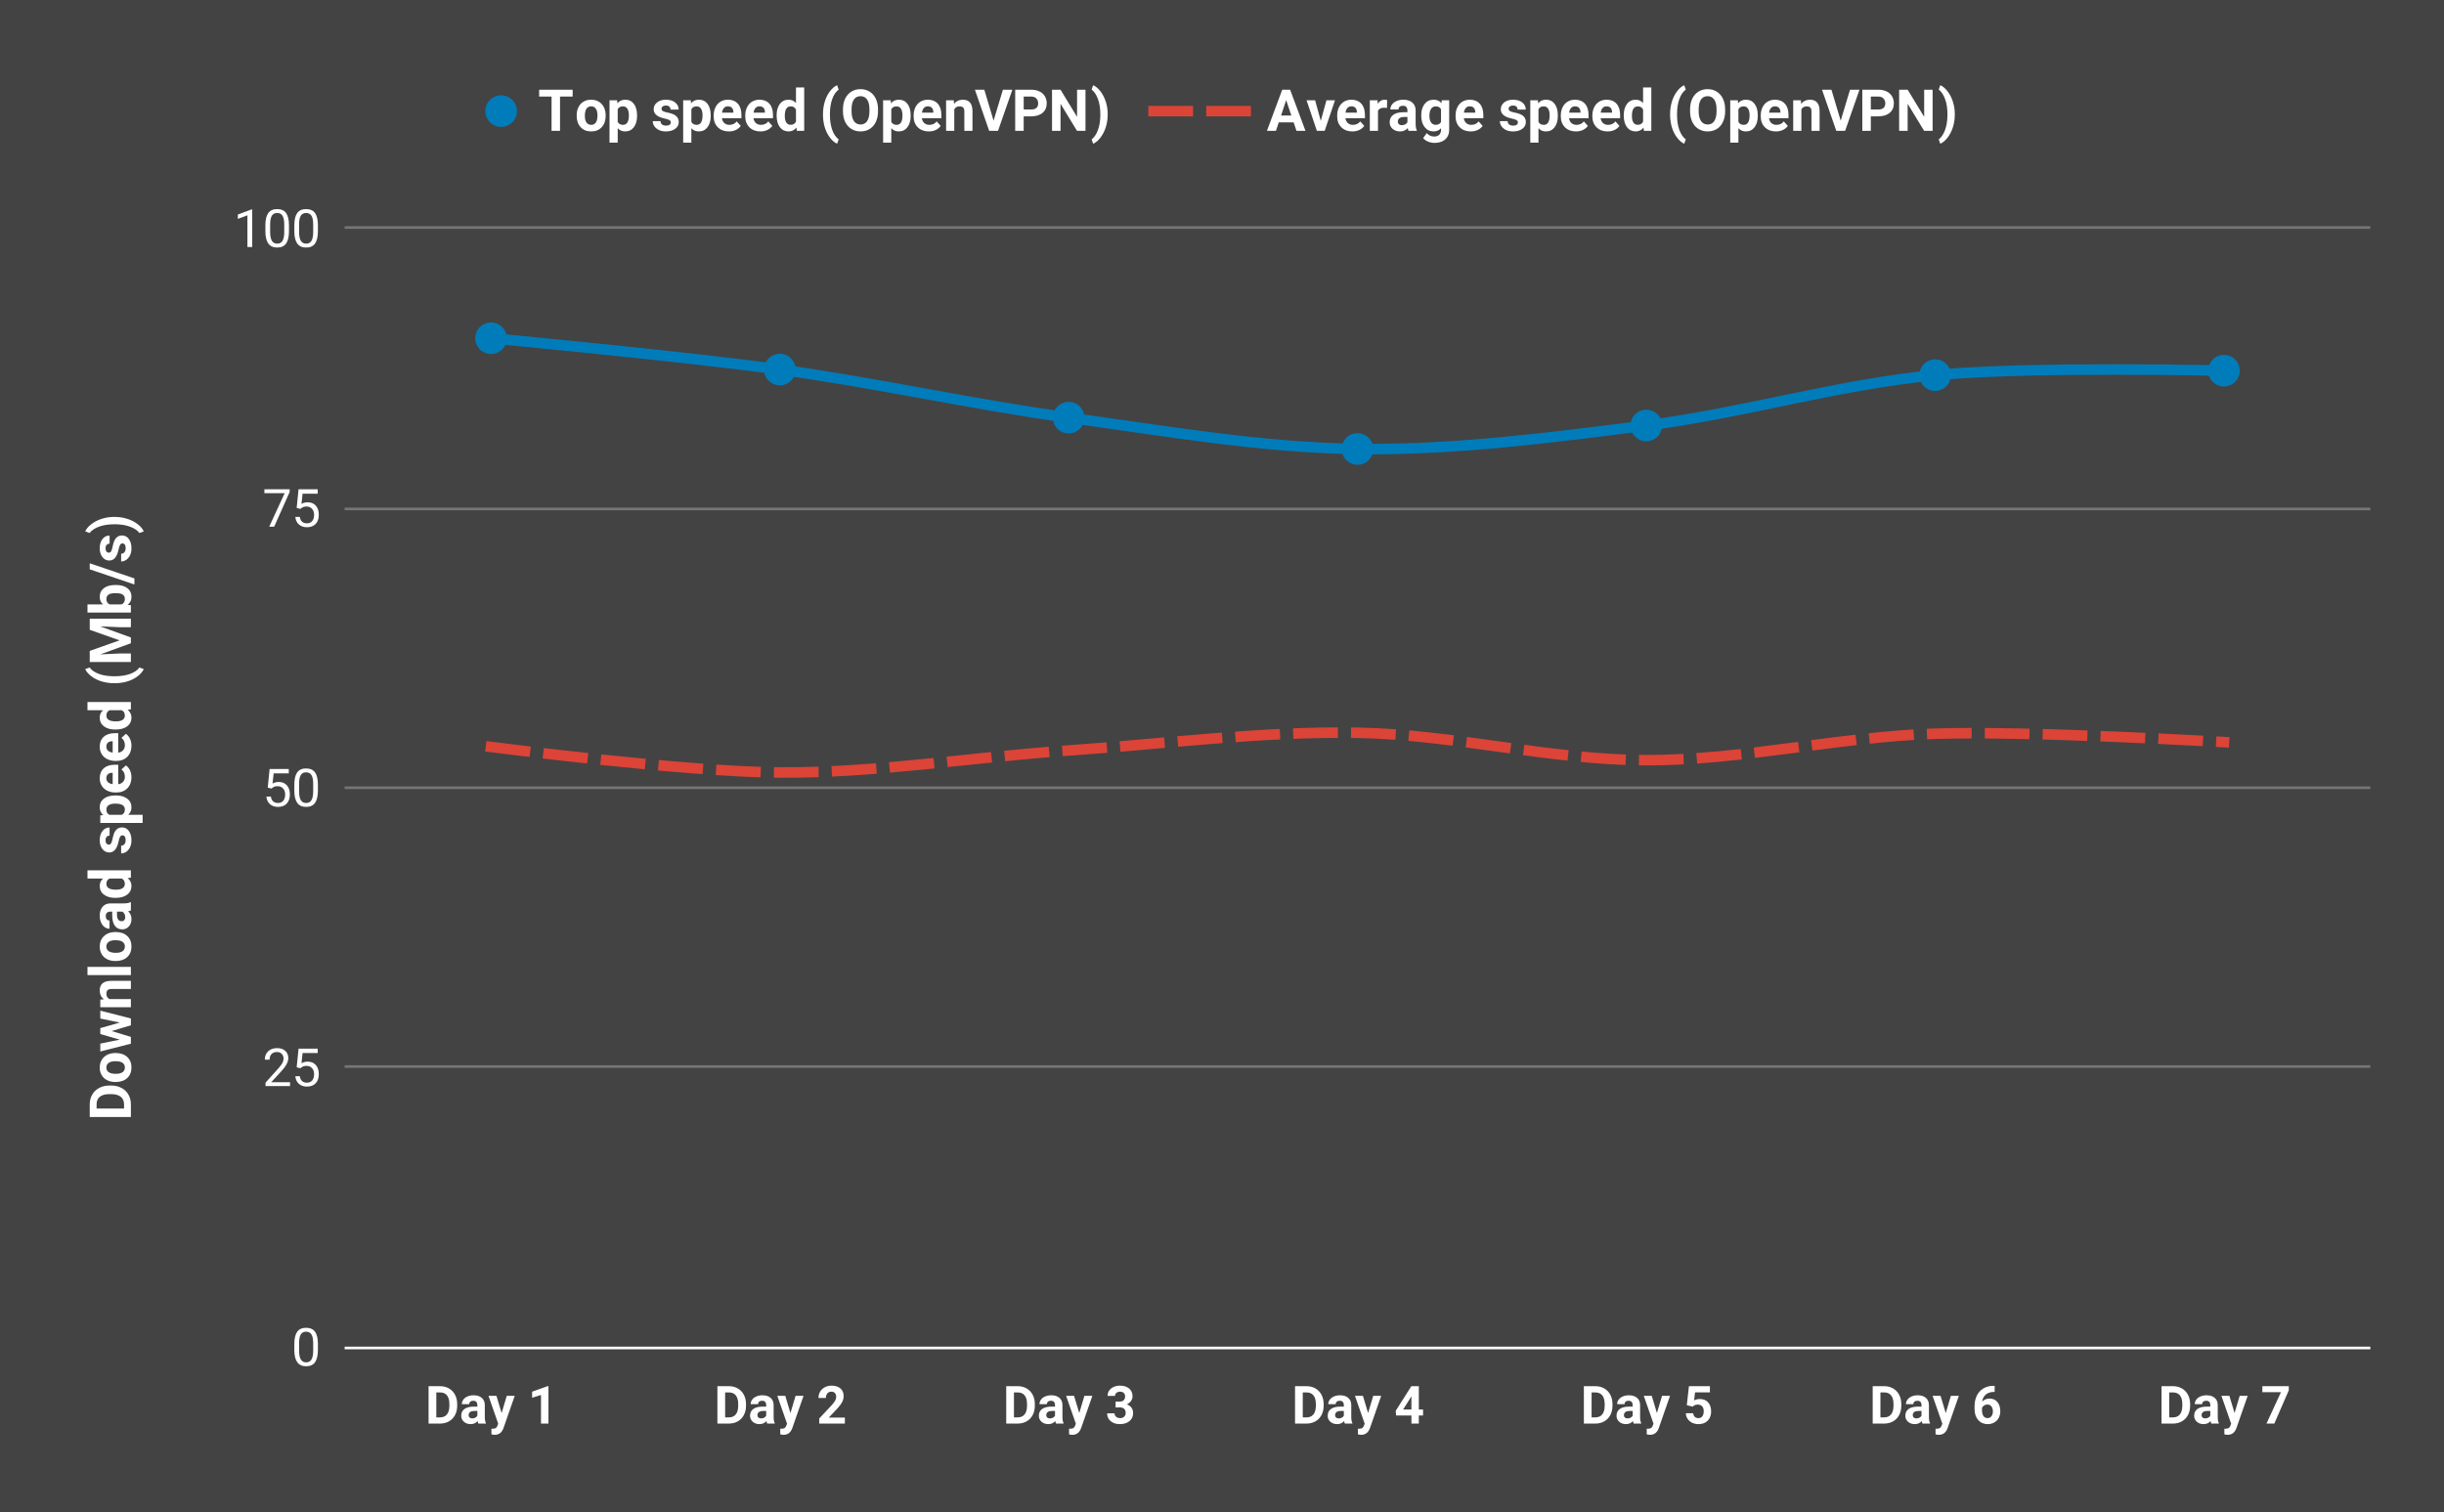 <?xml version="1.0" encoding="UTF-8"?> <svg xmlns="http://www.w3.org/2000/svg" fill="none" stroke-linecap="square" stroke-miterlimit="10" width="929" height="575"><path fill="#434343" d="M0 0h929v575H0V0z"></path><path stroke="#fff" stroke-linecap="butt" d="M131.5 512.5h769"></path><path stroke="#767676" stroke-linecap="butt" d="M131.5 405.5h769M131.5 299.5h769M131.5 193.5h769M131.5 86.5h769"></path><clipPath id="a"><path d="M131.75 86.917h768.5V512.25h-768.5V86.917z"></path></clipPath><path stroke="#007cba" stroke-width="4" stroke-linecap="butt" clip-path="url(#a)" d="M186.643 128.6s73.19 6.876 109.786 11.909c36.595 5.033 73.19 13.256 109.785 18.289 36.596 5.033 73.19 11.413 109.786 11.91 36.595.496 73.19-4.254 109.786-8.933 36.595-4.678 73.19-15.666 109.785-19.14 36.596-3.473 109.786-1.701 109.786-1.701"></path><path stroke="#db4437" stroke-width="4" stroke-linecap="butt" stroke-dasharray="13.0,9.0" clip-path="url(#a)" d="M186.643 283.988s73.19 9.487 109.786 9.712c36.595.224 73.19-5.849 109.785-8.365 36.596-2.517 73.19-7.35 109.786-6.735 36.595.615 73.19 10.362 109.786 10.42 36.595.06 73.19-8.92 109.785-10.065 36.596-1.146 109.786 3.19 109.786 3.19"></path><path fill="#007cba" clip-path="url(#a)" d="M192.643 128.6a6 6 0 11-12 0 6 6 0 0112 0zM302.429 140.509a6 6 0 11-12 0 6 6 0 0112 0zM412.214 158.798a6 6 0 11-12 0 6 6 0 0112 0zM522 170.707a6 6 0 11-12 0 6 6 0 0112 0zM631.786 161.775a6 6 0 11-12 0 6 6 0 0112 0zM741.571 142.635a6 6 0 11-12 0 6 6 0 0112 0zM851.357 140.934a6 6 0 11-12 0 6 6 0 0112 0z"></path><path fill="none" clip-path="url(#a)" d="M189.643 283.988a3 3 0 11-6 0 3 3 0 016 0zM299.429 293.7a3 3 0 11-6 0 3 3 0 016 0zM409.214 285.335a3 3 0 11-6 0 3 3 0 016 0zM519 278.6a3 3 0 11-6 0 3 3 0 016 0zM628.786 289.02a3 3 0 11-6 0 3 3 0 016 0zM738.571 278.955a3 3 0 11-6 0 3 3 0 016 0zM848.357 282.145a3 3 0 11-6 0 3 3 0 016 0z"></path><path fill="#fff" d="M49.75 424.693H34.11v-4.813q0-2.062.937-3.687.922-1.64 2.64-2.547 1.704-.922 3.891-.922h.719q2.172 0 3.875.906 1.703.89 2.64 2.531.922 1.625.938 3.688v4.844zm-13.031-3.235h10.437v-1.547q0-1.89-1.234-2.89-1.234-1-3.531-1.031h-.828q-2.391 0-3.61 1-1.234.984-1.234 2.89v1.578zm7.11-10.078q-1.735 0-3.079-.672-1.36-.672-2.094-1.922-.75-1.25-.75-2.906 0-2.344 1.453-3.828 1.438-1.5 3.907-1.672l.797-.015q2.671 0 4.296 1.5 1.61 1.484 1.61 4 0 2.515-1.61 4.015-1.625 1.5-4.39 1.5h-.14zm.233-3.11q1.641 0 2.532-.624.875-.625.875-1.781 0-1.125-.86-1.75-.875-.641-2.78-.641-1.626 0-2.517.64-.89.626-.89 1.766 0 1.14.89 1.766.891.625 2.75.625zm1.47-19.484l-7.407-1.53v-3l11.625 2.968v2.594l-7.313 2.203 7.313 2.203v2.594l-11.625 2.968v-3l7.39-1.515-7.39-2.125v-2.25l7.406-2.11zm-7.407-8.75l1.344-.093q-1.563-1.25-1.563-3.344 0-1.844 1.094-2.75 1.078-.906 3.234-.922h7.516v3.094h-7.438q-.984 0-1.421.437-.453.422-.453 1.422 0 1.313 1.109 1.969h8.203v3.11H38.125v-2.923zm11.625-12.421v3.109h-16.5v-3.11h16.5zm-5.922-2.235q-1.734 0-3.078-.672-1.36-.672-2.094-1.922-.75-1.25-.75-2.906 0-2.344 1.453-3.828 1.438-1.5 3.907-1.672l.797-.015q2.671 0 4.296 1.5 1.61 1.484 1.61 4 0 2.515-1.61 4.015-1.625 1.5-4.39 1.5h-.14zm.234-3.11q1.641 0 2.532-.624.875-.625.875-1.781 0-1.125-.86-1.75-.875-.641-2.78-.641-1.626 0-2.517.64-.89.626-.89 1.766 0 1.14.89 1.766.891.625 2.75.625zm5.688-16.109q-.422.204-1.047.313 1.266 1.125 1.266 2.922 0 1.719-.985 2.844-1 1.109-2.5 1.109-1.843 0-2.828-1.36-1-1.374-1-3.968v-1.422h-.672q-.812 0-1.297.422-.484.406-.484 1.297 0 .78.39 1.234.376.438 1.032.438v3.109q-1.016 0-1.875-.625-.86-.625-1.344-1.766-.5-1.14-.5-2.562 0-2.14 1.094-3.406 1.078-1.266 3.031-1.266h5.032q1.656 0 2.5-.453h.187v3.14zm-2.156 2.563q0-.688-.297-1.266-.313-.578-.828-.86h-2v1.157q0 2.328 1.61 2.485l.187.015q.578 0 .953-.406.375-.422.375-1.125zm-3.735-7.344q-2.718 0-4.328-1.219-1.625-1.218-1.625-3.343 0-1.703 1.266-2.797H33.25v-3.125h16.5v2.812l-1.234.14q1.453 1.173 1.453 2.985 0 2.063-1.61 3.313-1.625 1.234-4.5 1.234zm.22-3.11q1.624 0 2.5-.562.874-.578.874-1.656 0-1.453-1.219-2.031h-4.578q-1.218.578-1.218 2 0 2.25 3.64 2.25zM46.53 317.6q-.562 0-.89.562-.328.563-.578 1.813-.876 4.14-3.532 4.14-1.547 0-2.578-1.28-1.047-1.282-1.047-3.36 0-2.219 1.047-3.531 1.047-1.328 2.703-1.328v3.093q-.656 0-1.093.438-.438.422-.438 1.344 0 .78.36 1.218.343.422.89.422.516 0 .844-.484.312-.5.547-1.656.234-1.157.515-1.954.907-2.453 3.125-2.453 1.594 0 2.578 1.36.985 1.36.985 3.515 0 1.47-.516 2.61-.531 1.125-1.437 1.765-.907.64-1.97.64v-2.937q.829-.046 1.282-.609.438-.578.438-1.531 0-.89-.344-1.344-.344-.453-.89-.453zm-2.484-15.172q2.687 0 4.312 1.219 1.61 1.219 1.61 3.297 0 1.765-1.235 2.843h5.485v3.11H38.125v-2.89l1.14-.095q-1.359-1.14-1.359-2.953 0-2.14 1.594-3.328 1.594-1.203 4.39-1.203h.157zm-.234 3.11q-1.61 0-2.485.578-.89.562-.89 1.656 0 1.469 1.109 2.015h4.766q1.156-.562 1.156-2.03 0-2.22-3.657-2.22zm6.156-10q0 2.562-1.563 4.171-1.578 1.594-4.187 1.594h-.297q-1.75 0-3.125-.672-1.39-.672-2.14-1.906-.75-1.25-.75-2.844 0-2.375 1.515-3.75 1.5-1.375 4.266-1.375h1.265v7.406q1.14-.156 1.828-.906.688-.765.688-1.922 0-1.797-1.313-2.797l1.719-1.53q.984.702 1.547 1.89.547 1.187.547 2.64zm-9.547.359q0 .922.625 1.5t1.781.734v-4.312h-.25q-1.031.015-1.594.562-.562.531-.562 1.516zm9.547-12.36q0 2.563-1.563 4.172-1.578 1.594-4.187 1.594h-.297q-1.75 0-3.125-.672-1.39-.672-2.14-1.906-.75-1.25-.75-2.844 0-2.375 1.515-3.75 1.5-1.375 4.266-1.375h1.265v7.406q1.14-.156 1.828-.906.688-.765.688-1.922 0-1.797-1.313-2.797l1.719-1.53q.984.702 1.547 1.89.547 1.187.547 2.64zm-9.547.36q0 .922.625 1.5t1.781.734v-4.312h-.25q-1.031.015-1.594.562-.562.531-.562 1.516zm3.437-6.516q-2.718 0-4.328-1.219-1.625-1.218-1.625-3.343 0-1.703 1.266-2.797H33.25v-3.125h16.5v2.812l-1.234.14q1.453 1.173 1.453 2.985 0 2.063-1.61 3.313-1.625 1.234-4.5 1.234zm.22-3.11q1.624 0 2.5-.562.874-.578.874-1.656 0-1.453-1.219-2.031h-4.578q-1.218.578-1.218 2 0 2.25 3.64 2.25zm-.688-14.515q-2.453 0-4.672-.656-2.235-.656-3.938-1.938-1.718-1.28-2.39-2.765l1.672-.61q1.156 1.579 3.593 2.454 2.422.875 5.672.875h.328q3.25 0 5.703-.86 2.438-.875 3.641-2.469l1.64.61q-.656 1.453-2.328 2.719-1.656 1.265-3.812 1.937-2.172.656-4.547.703h-.562zm-9.282-12.281l11.344-4.016-11.344-4v-4.234H49.75v3.234h-4.281l-7.375-.312 11.656 4.219v2.203l-11.64 4.218 7.359-.328h4.281v3.235H34.11v-4.22zm9.938-25.063q2.797 0 4.36 1.204 1.562 1.187 1.562 3.328 0 1.89-1.453 3.015l1.234.14v2.798h-16.5v-3.11h5.922q-1.266-1.078-1.266-2.828 0-2.125 1.563-3.328 1.562-1.219 4.406-1.219h.172zm-.234 3.11q-1.75 0-2.563.562-.813.563-.813 1.657 0 1.484 1.22 2.046h4.577q1.235-.562 1.235-2.062 0-1.5-1.485-1.984-.718-.22-2.172-.22zm7.28-5.61v2.313l-16.984-5.766v-2.297l16.985 5.75zM46.532 206.6q-.562 0-.89.562-.328.563-.578 1.813-.876 4.14-3.532 4.14-1.547 0-2.578-1.28-1.047-1.282-1.047-3.36 0-2.219 1.047-3.531 1.047-1.328 2.703-1.328v3.093q-.656 0-1.093.438-.438.422-.438 1.344 0 .78.36 1.218.343.422.89.422.516 0 .844-.484.312-.5.547-1.656.234-1.157.515-1.954.907-2.453 3.125-2.453 1.594 0 2.578 1.36.985 1.36.985 3.515 0 1.47-.516 2.61-.531 1.125-1.437 1.765-.907.64-1.97.64v-2.937q.829-.046 1.282-.609.438-.578.438-1.531 0-.89-.344-1.344-.344-.453-.89-.453zm-2.89-10.063q2.422 0 4.672.704 2.25.703 3.968 2.015 1.719 1.297 2.36 2.797l-1.641.594q-1.156-1.516-3.547-2.39-2.406-.891-5.516-.923h-.562q-3.219 0-5.656.875-2.453.875-3.688 2.438l-1.64-.594q.64-1.469 2.312-2.75 1.656-1.297 3.875-2.016 2.203-.718 4.578-.75h.485zM120.844 513.188q0 3.171-1.078 4.718-1.079 1.547-3.391 1.547-2.281 0-3.375-1.515-1.094-1.516-1.125-4.516v-2.406q0-3.141 1.078-4.657 1.094-1.53 3.406-1.53 2.297 0 3.375 1.483 1.079 1.47 1.11 4.532v2.344zm-1.797-2.47q0-2.296-.656-3.343-.641-1.063-2.032-1.063-1.39 0-2.03 1.047-.626 1.047-.641 3.22v2.89q0 2.297.656 3.406.672 1.094 2.031 1.094 1.344 0 1.984-1.032.657-1.03.688-3.265v-2.953zM110.25 412.917h-9.313v-1.297l4.922-5.469q1.094-1.25 1.5-2.016.422-.78.422-1.609 0-1.11-.672-1.828-.671-.719-1.796-.719-1.36 0-2.11.781-.734.766-.734 2.125h-1.813q0-1.968 1.266-3.171 1.266-1.22 3.39-1.22 1.985 0 3.126 1.048 1.156 1.047 1.156 2.765 0 2.11-2.672 5l-3.813 4.14h7.141v1.47zm2.516-7.125l.718-7.094h7.282v1.672h-5.75l-.422 3.875q1.047-.61 2.375-.61 1.937 0 3.078 1.282 1.14 1.28 1.14 3.468 0 2.204-1.187 3.47-1.188 1.265-3.313 1.265-1.89 0-3.078-1.047-1.187-1.047-1.359-2.89h1.719q.156 1.218.86 1.843.702.61 1.859.61 1.265 0 1.984-.86.719-.86.719-2.375 0-1.422-.782-2.281-.78-.875-2.062-.875-1.188 0-1.86.515l-.484.391-1.437-.36zM101.766 299.458l.718-7.093h7.282v1.671h-5.75l-.422 3.875q1.047-.609 2.375-.609 1.937 0 3.078 1.281 1.14 1.282 1.14 3.47 0 2.202-1.187 3.468-1.188 1.265-3.313 1.265-1.89 0-3.078-1.046-1.187-1.047-1.359-2.891h1.719q.156 1.219.86 1.844.702.61 1.859.61 1.265 0 1.984-.86.719-.86.719-2.375 0-1.422-.782-2.282-.78-.875-2.062-.875-1.188 0-1.86.516l-.484.39-1.437-.359zm19.078 1.063q0 3.172-1.078 4.719-1.079 1.546-3.391 1.546-2.281 0-3.375-1.515-1.094-1.516-1.125-4.516v-2.406q0-3.14 1.078-4.656 1.094-1.532 3.406-1.532 2.297 0 3.375 1.485 1.079 1.469 1.11 4.531v2.344zm-1.797-2.469q0-2.297-.656-3.344-.641-1.062-2.032-1.062-1.39 0-2.03 1.047-.626 1.047-.641 3.218v2.891q0 2.297.656 3.406.672 1.094 2.031 1.094 1.344 0 1.984-1.031.657-1.031.688-3.266v-2.953zM110.11 187.047l-5.891 13.203h-1.89l5.874-12.734H100.5v-1.485h9.61v1.016zm2.656 6.078l.718-7.094h7.282v1.672h-5.75l-.422 3.875q1.047-.61 2.375-.61 1.937 0 3.078 1.282 1.14 1.281 1.14 3.469 0 2.203-1.187 3.469-1.188 1.265-3.313 1.265-1.89 0-3.078-1.047-1.187-1.047-1.359-2.89h1.719q.156 1.218.86 1.843.702.61 1.859.61 1.265 0 1.984-.86.719-.859.719-2.375 0-1.422-.782-2.28-.78-.876-2.062-.876-1.188 0-1.86.516l-.484.39-1.437-.359zM95.875 93.917h-1.828V81.87l-3.64 1.344v-1.641l5.187-1.938h.281v14.282zm13.969-6.063q0 3.172-1.078 4.719-1.079 1.547-3.391 1.547-2.281 0-3.375-1.516-1.094-1.515-1.125-4.515v-2.407q0-3.14 1.078-4.656 1.094-1.531 3.406-1.531 2.297 0 3.375 1.484 1.079 1.469 1.11 4.531v2.344zm-1.797-2.469q0-2.296-.656-3.343-.641-1.063-2.032-1.063-1.39 0-2.03 1.047-.626 1.047-.641 3.219v2.89q0 2.297.656 3.407.672 1.093 2.031 1.093 1.344 0 1.984-1.03.657-1.032.688-3.266v-2.954zm12.797 2.47q0 3.171-1.078 4.718-1.079 1.547-3.391 1.547-2.281 0-3.375-1.516-1.094-1.515-1.125-4.515v-2.407q0-3.14 1.078-4.656 1.094-1.531 3.406-1.531 2.297 0 3.375 1.484 1.079 1.469 1.11 4.531v2.344zm-1.797-2.47q0-2.296-.656-3.343-.641-1.063-2.032-1.063-1.39 0-2.03 1.047-.626 1.047-.641 3.219v2.89q0 2.297.656 3.407.672 1.093 2.031 1.093 1.344 0 1.984-1.03.657-1.032.688-3.266v-2.954zM162.908 541.25v-14.219h4.375q1.875 0 3.36.844 1.484.844 2.312 2.406.828 1.547.828 3.532v.656q0 1.984-.812 3.531-.813 1.547-2.297 2.39-1.484.844-3.36.86h-4.406zm2.938-11.844v9.485h1.406q1.719 0 2.625-1.11.922-1.125.938-3.218v-.75q0-2.172-.907-3.282-.89-1.125-2.625-1.125h-1.437zm16 11.844q-.188-.375-.281-.953-1.016 1.156-2.657 1.156-1.562 0-2.578-.906-1.015-.906-1.015-2.266 0-1.687 1.234-2.578 1.25-.906 3.61-.906h1.296v-.61q0-.734-.375-1.171-.375-.438-1.187-.438-.719 0-1.125.344t-.406.937h-2.813q0-.922.563-1.703.562-.781 1.593-1.218 1.047-.454 2.328-.454 1.954 0 3.094.985 1.156.984 1.156 2.765v4.578q.016 1.5.422 2.266v.172h-2.859zm-2.328-1.969q.625 0 1.14-.265.532-.282.797-.75v-1.828h-1.062q-2.11 0-2.25 1.468l-.016.172q0 .531.375.875.375.328 1.016.328zm11.156-2.031l1.953-6.563h3.031l-4.25 12.204-.234.562q-.953 2.063-3.125 2.063-.625 0-1.25-.188v-2.14l.422.015q.812 0 1.203-.25.39-.234.625-.797l.328-.875-3.703-10.593h3.031l1.97 6.562zm17.797 4h-2.828v-10.875l-3.375 1.047v-2.297l5.89-2.11h.313v14.235zM272.694 541.25v-14.219h4.375q1.875 0 3.36.844 1.484.844 2.312 2.406.828 1.547.828 3.532v.656q0 1.984-.812 3.531-.813 1.547-2.297 2.39-1.485.844-3.36.86h-4.406zm2.938-11.844v9.485h1.406q1.719 0 2.625-1.11.922-1.125.937-3.218v-.75q0-2.172-.906-3.282-.89-1.125-2.625-1.125h-1.437zm16 11.844q-.188-.375-.282-.953-1.015 1.156-2.656 1.156-1.562 0-2.578-.906-1.016-.906-1.016-2.266 0-1.687 1.235-2.578 1.25-.906 3.61-.906h1.296v-.61q0-.734-.375-1.171-.375-.438-1.187-.438-.72 0-1.125.344-.407.344-.407.937h-2.812q0-.922.562-1.703.563-.781 1.594-1.218 1.047-.454 2.328-.454 1.953 0 3.094.985 1.156.984 1.156 2.765v4.578q.016 1.5.422 2.266v.172h-2.86zm-2.328-1.969q.625 0 1.14-.265.531-.282.797-.75v-1.828h-1.062q-2.11 0-2.25 1.468l-.016.172q0 .531.375.875.375.328 1.016.328zm11.156-2.031l1.953-6.563h3.031l-4.25 12.204-.234.562q-.953 2.063-3.125 2.063-.625 0-1.25-.188v-2.14l.422.015q.812 0 1.203-.25.39-.234.625-.797l.328-.875-3.703-10.593h3.031l1.969 6.562zm20.687 4h-9.75v-1.938l4.594-4.906q.953-1.031 1.406-1.797.453-.78.453-1.468 0-.953-.484-1.485-.469-.547-1.36-.547-.952 0-1.515.657-.547.656-.547 1.734h-2.828q0-1.297.61-2.36.624-1.077 1.75-1.687 1.14-.625 2.578-.625 2.203 0 3.406 1.063 1.219 1.047 1.219 2.984 0 1.047-.547 2.14-.547 1.094-1.875 2.548l-3.235 3.406h6.125v2.281zM382.48 541.25v-14.219h4.375q1.875 0 3.36.844 1.484.844 2.312 2.406.828 1.547.828 3.532v.656q0 1.984-.813 3.531-.812 1.547-2.296 2.39-1.485.844-3.36.86h-4.406zm2.937-11.844v9.485h1.407q1.718 0 2.625-1.11.922-1.125.937-3.218v-.75q0-2.172-.906-3.282-.89-1.125-2.625-1.125h-1.438zm16 11.844q-.187-.375-.28-.953-1.016 1.156-2.657 1.156-1.563 0-2.578-.906-1.016-.906-1.016-2.266 0-1.687 1.235-2.578 1.25-.906 3.609-.906h1.297v-.61q0-.734-.375-1.171-.375-.438-1.188-.438-.718 0-1.125.344-.406.344-.406.937h-2.812q0-.922.562-1.703.563-.781 1.594-1.218 1.047-.454 2.328-.454 1.953 0 3.094.985 1.156.984 1.156 2.765v4.578q.016 1.5.422 2.266v.172h-2.86zm-2.328-1.969q.625 0 1.14-.265.532-.282.798-.75v-1.828h-1.063q-2.11 0-2.25 1.468l-.015.172q0 .531.375.875.375.328 1.015.328zm11.157-2.031l1.953-6.563h3.03l-4.25 12.204-.233.562q-.954 2.063-3.125 2.063-.625 0-1.25-.188v-2.14l.421.015q.813 0 1.204-.25.39-.234.625-.797l.328-.875-3.703-10.593h3.03l1.97 6.562zm13.812-4.36h1.5q1.078 0 1.594-.53.515-.548.515-1.438 0-.86-.515-1.328-.516-.485-1.406-.485-.813 0-1.36.453-.547.438-.547 1.157h-2.828q0-1.125.594-2 .61-.89 1.687-1.39 1.079-.5 2.375-.5 2.266 0 3.547 1.093 1.282 1.078 1.282 2.969 0 .968-.61 1.797-.594.812-1.562 1.25 1.203.437 1.797 1.296.593.86.593 2.032 0 1.89-1.39 3.047-1.375 1.14-3.657 1.14-2.125 0-3.484-1.125-1.344-1.125-1.344-2.969h2.828q0 .797.594 1.313.61.5 1.485.5 1 0 1.562-.531.578-.532.578-1.422 0-2.125-2.344-2.125h-1.484v-2.203zM492.266 541.25v-14.219h4.375q1.875 0 3.359.844t2.313 2.406q.828 1.547.828 3.532v.656q0 1.984-.813 3.531-.812 1.547-2.297 2.39-1.484.844-3.36.86h-4.405zm2.937-11.844v9.485h1.406q1.72 0 2.625-1.11.922-1.125.938-3.218v-.75q0-2.172-.906-3.282-.891-1.125-2.625-1.125h-1.438zm16 11.844q-.187-.375-.281-.953-1.016 1.156-2.656 1.156-1.563 0-2.579-.906-1.015-.906-1.015-2.266 0-1.687 1.234-2.578 1.25-.906 3.61-.906h1.296v-.61q0-.734-.375-1.171-.375-.438-1.187-.438-.719 0-1.125.344t-.406.937h-2.813q0-.922.563-1.703.562-.781 1.594-1.218 1.046-.454 2.328-.454 1.953 0 3.093.985 1.157.984 1.157 2.765v4.578q.015 1.5.422 2.266v.172h-2.86zm-2.328-1.969q.625 0 1.14-.265.532-.282.798-.75v-1.828h-1.063q-2.11 0-2.25 1.468l-.016.172q0 .531.375.875.375.328 1.016.328zm11.156-2.031l1.953-6.563h3.032l-4.25 12.204-.235.562q-.953 2.063-3.125 2.063-.625 0-1.25-.188v-2.14l.422.015q.813 0 1.203-.25.39-.234.625-.797l.328-.875-3.703-10.593h3.032l1.968 6.562zm19.282-1.36h1.609v2.282h-1.61v3.078H536.5v-3.078h-5.828l-.14-1.781 5.937-9.36h2.843v8.86zm-5.97 0h3.157v-5.015l-.188.328-2.968 4.688zM602.051 541.25v-14.219h4.375q1.875 0 3.36.844 1.484.844 2.312 2.406.828 1.547.828 3.532v.656q0 1.984-.812 3.531-.813 1.547-2.297 2.39-1.484.844-3.36.86h-4.406zm2.938-11.844v9.485h1.406q1.719 0 2.625-1.11.922-1.125.938-3.218v-.75q0-2.172-.907-3.282-.89-1.125-2.625-1.125h-1.437zm16 11.844q-.188-.375-.281-.953-1.016 1.156-2.657 1.156-1.562 0-2.578-.906-1.015-.906-1.015-2.266 0-1.687 1.234-2.578 1.25-.906 3.61-.906h1.296v-.61q0-.734-.375-1.171-.375-.438-1.187-.438-.719 0-1.125.344-.407.344-.407.937h-2.812q0-.922.562-1.703.563-.781 1.594-1.218 1.047-.454 2.328-.454 1.953 0 3.094.985 1.156.984 1.156 2.765v4.578q.016 1.5.422 2.266v.172h-2.86zm-2.328-1.969q.625 0 1.14-.265.532-.282.797-.75v-1.828h-1.062q-2.11 0-2.25 1.468l-.016.172q0 .531.375.875.375.328 1.016.328zm11.156-2.031l1.953-6.563h3.031l-4.25 12.204-.234.562q-.953 2.063-3.125 2.063-.625 0-1.25-.188v-2.14l.422.015q.812 0 1.203-.25.39-.234.625-.797l.328-.875-3.703-10.593h3.031l1.969 6.562zm11.36-3l.812-7.219h7.969v2.36H644.3l-.343 3.047q1-.532 2.14-.532 2.031 0 3.172 1.266 1.156 1.25 1.156 3.515 0 1.375-.578 2.47-.578 1.093-1.672 1.702-1.078.594-2.547.594-1.296 0-2.406-.515-1.094-.532-1.734-1.485-.64-.953-.672-2.156h2.781q.094.89.625 1.39.531.485 1.39.485.954 0 1.47-.688.53-.687.53-1.953 0-1.203-.609-1.843-.593-.657-1.687-.657-1 0-1.625.532l-.266.25-2.25-.563zM711.837 541.25v-14.219h4.375q1.875 0 3.36.844 1.484.844 2.312 2.406.828 1.547.828 3.532v.656q0 1.984-.812 3.531-.813 1.547-2.297 2.39-1.485.844-3.36.86h-4.406zm2.938-11.844v9.485h1.406q1.719 0 2.625-1.11.922-1.125.937-3.218v-.75q0-2.172-.906-3.282-.89-1.125-2.625-1.125h-1.437zm16 11.844q-.188-.375-.282-.953-1.015 1.156-2.656 1.156-1.562 0-2.578-.906-1.016-.906-1.016-2.266 0-1.687 1.235-2.578 1.25-.906 3.609-.906h1.297v-.61q0-.734-.375-1.171-.375-.438-1.188-.438-.718 0-1.125.344-.406.344-.406.937h-2.812q0-.922.562-1.703.563-.781 1.594-1.218 1.047-.454 2.328-.454 1.953 0 3.094.985 1.156.984 1.156 2.765v4.578q.016 1.5.422 2.266v.172h-2.86zm-2.329-1.969q.625 0 1.141-.265.531-.282.797-.75v-1.828h-1.063q-2.109 0-2.25 1.468l-.015.172q0 .531.375.875.375.328 1.015.328zm11.157-2.031l1.953-6.563h3.031l-4.25 12.204-.234.562q-.953 2.063-3.125 2.063-.625 0-1.25-.188v-2.14l.422.015q.812 0 1.203-.25.39-.234.625-.797l.328-.875-3.703-10.593h3.03l1.97 6.562zm18.593-10.36v2.313h-.28q-1.907.031-3.079 1-1.156.969-1.39 2.688 1.124-1.157 2.859-1.157 1.844 0 2.937 1.328 1.094 1.329 1.094 3.5 0 1.391-.594 2.516-.593 1.11-1.703 1.75-1.094.625-2.484.625-2.25 0-3.625-1.562-1.375-1.578-1.375-4.172v-1.016q0-2.328.86-4.094.874-1.765 2.515-2.734 1.64-.984 3.797-.984h.468zm-2.75 7.11q-.687 0-1.25.36-.546.359-.812.937v.86q0 1.421.547 2.218.562.797 1.562.797.922 0 1.469-.719.563-.719.563-1.86 0-1.171-.563-1.874-.562-.719-1.516-.719zM821.623 541.25v-14.219h4.375q1.875 0 3.36.844 1.484.844 2.312 2.406.828 1.547.828 3.532v.656q0 1.984-.813 3.531-.812 1.547-2.297 2.39-1.484.844-3.359.86h-4.406zm2.937-11.844v9.485h1.407q1.718 0 2.625-1.11.921-1.125.937-3.218v-.75q0-2.172-.906-3.282-.89-1.125-2.625-1.125h-1.438zm16 11.844q-.187-.375-.281-.953-1.016 1.156-2.656 1.156-1.563 0-2.578-.906-1.016-.906-1.016-2.266 0-1.687 1.234-2.578 1.25-.906 3.61-.906h1.297v-.61q0-.734-.375-1.171-.375-.438-1.188-.438-.719 0-1.125.344t-.406.937h-2.813q0-.922.563-1.703.562-.781 1.594-1.218 1.047-.454 2.328-.454 1.953 0 3.093.985 1.157.984 1.157 2.765v4.578q.015 1.5.422 2.266v.172h-2.86zm-2.328-1.969q.625 0 1.14-.265.532-.282.798-.75v-1.828h-1.063q-2.11 0-2.25 1.468l-.015.172q0 .531.375.875.375.328 1.015.328zm11.156-2.031l1.953-6.563h3.032l-4.25 12.204-.235.562q-.953 2.063-3.125 2.063-.625 0-1.25-.188v-2.14l.422.015q.813 0 1.203-.25.391-.234.625-.797l.328-.875-3.703-10.593h3.032l1.968 6.562zm20.61-8.64l-5.5 12.64h-2.985l5.516-11.938h-7.078v-2.28h10.047v1.577z"></path><path fill="#007cba" d="M196.5 42.25a6 6 0 11-12 0 6 6 0 0112 0z"></path><path fill="#fff" d="M217.672 36.719h-4.797V49.75h-3.219V36.719h-4.719v-2.61h12.735v2.61zm1.531 7.11q0-1.735.672-3.079.672-1.36 1.922-2.094 1.25-.75 2.906-.75 2.344 0 3.828 1.453 1.5 1.438 1.672 3.907l.016.797q0 2.671-1.5 4.296-1.485 1.61-4 1.61-2.516 0-4.016-1.61-1.5-1.625-1.5-4.39v-.14zm3.11.233q0 1.641.625 2.532.625.875 1.78.875 1.126 0 1.75-.86.641-.875.641-2.78 0-1.626-.64-2.517-.625-.89-1.766-.89-1.14 0-1.766.89-.625.891-.625 2.75zm19.843-.015q0 2.687-1.219 4.312-1.218 1.61-3.296 1.61-1.766 0-2.844-1.235v5.485h-3.11V38.125h2.891l.094 1.14q1.14-1.359 2.953-1.359 2.14 0 3.328 1.594 1.203 1.594 1.203 4.39v.157zm-3.11-.234q0-1.61-.577-2.485-.563-.89-1.656-.89-1.47 0-2.016 1.109v4.766q.562 1.156 2.031 1.156 2.219 0 2.219-3.657zm15.938 2.718q0-.562-.562-.89-.563-.328-1.813-.578-4.14-.876-4.14-3.532 0-1.547 1.281-2.578 1.281-1.047 3.36-1.047 2.218 0 3.53 1.047 1.329 1.047 1.329 2.703h-3.094q0-.656-.438-1.093-.421-.438-1.343-.438-.781 0-1.219.36-.422.343-.422.89 0 .516.484.844.5.312 1.657.547 1.156.234 1.953.515 2.453.907 2.453 3.125 0 1.594-1.36 2.578-1.359.985-3.515.985-1.469 0-2.61-.516-1.124-.531-1.765-1.437-.64-.907-.64-1.97h2.937q.047.829.61 1.282.577.438 1.53.438.891 0 1.344-.344.453-.344.453-.89zm15.172-2.484q0 2.687-1.219 4.312-1.218 1.61-3.296 1.61-1.766 0-2.844-1.235v5.485h-3.11V38.125h2.891l.094 1.14q1.14-1.359 2.953-1.359 2.14 0 3.328 1.594 1.203 1.594 1.203 4.39v.157zm-3.11-.234q0-1.61-.577-2.485-.563-.89-1.656-.89-1.47 0-2.016 1.109v4.766q.562 1.156 2.031 1.156 2.219 0 2.219-3.657zm10 6.156q-2.562 0-4.171-1.563-1.594-1.578-1.594-4.187v-.297q0-1.75.672-3.125.672-1.39 1.906-2.14 1.25-.75 2.844-.75 2.375 0 3.75 1.515 1.375 1.5 1.375 4.266v1.265h-7.406q.156 1.14.906 1.828.766.688 1.922.688 1.797 0 2.797-1.313l1.531 1.719q-.703.984-1.89 1.547-1.188.547-2.641.547zm-.358-9.547q-.922 0-1.5.625-.579.625-.735 1.781h4.313v-.25q-.016-1.031-.563-1.594-.531-.562-1.515-.562zm12.359 9.547q-2.563 0-4.172-1.563-1.594-1.578-1.594-4.187v-.297q0-1.75.672-3.125.672-1.39 1.906-2.14 1.25-.75 2.844-.75 2.375 0 3.75 1.515 1.375 1.5 1.375 4.266v1.265h-7.406q.156 1.14.906 1.828.766.688 1.922.688 1.797 0 2.797-1.313l1.531 1.719q-.703.984-1.89 1.547-1.188.547-2.641.547zm-.36-9.547q-.921 0-1.5.625-.578.625-.734 1.781h4.313v-.25q-.016-1.031-.563-1.594-.531-.562-1.515-.562zm6.516 3.437q0-2.718 1.219-4.328 1.219-1.625 3.344-1.625 1.703 0 2.796 1.266V33.25h3.125v16.5h-2.812l-.14-1.234q-1.173 1.453-2.985 1.453-2.063 0-3.313-1.61-1.234-1.625-1.234-4.5zm3.11.22q0 1.624.562 2.5.578.874 1.656.874 1.453 0 2.031-1.219v-4.578q-.578-1.218-2-1.218-2.25 0-2.25 3.64zm14.515-.688q0-2.453.656-4.672.657-2.235 1.938-3.938 1.281-1.718 2.765-2.39l.61 1.672q-1.578 1.156-2.453 3.593-.875 2.422-.875 5.672v.328q0 3.25.86 5.703.874 2.438 2.468 3.641l-.61 1.64q-1.453-.656-2.718-2.328-1.266-1.656-1.938-3.812-.656-2.172-.703-4.547v-.562zm20.922-1.11q0 2.313-.828 4.063-.813 1.734-2.328 2.687-1.516.938-3.485.938-1.953 0-3.484-.938-1.516-.937-2.36-2.672-.827-1.734-.843-3.984v-.781q0-2.313.828-4.063.844-1.75 2.36-2.687 1.515-.953 3.468-.953 1.969 0 3.485.953 1.515.937 2.343 2.687.844 1.75.844 4.047v.703zm-3.266-.703q0-2.469-.89-3.734-.875-1.282-2.516-1.282-1.61 0-2.5 1.266-.875 1.25-.89 3.688v.765q0 2.39.875 3.719.89 1.328 2.546 1.328 1.625 0 2.485-1.266.875-1.28.89-3.718v-.766zm15.672 2.469q0 2.687-1.219 4.312-1.218 1.61-3.296 1.61-1.766 0-2.844-1.235v5.485h-3.11V38.125h2.891l.094 1.14q1.14-1.359 2.953-1.359 2.14 0 3.328 1.594 1.203 1.594 1.203 4.39v.157zm-3.11-.234q0-1.61-.577-2.485-.563-.89-1.656-.89-1.47 0-2.016 1.109v4.766q.562 1.156 2.031 1.156 2.219 0 2.219-3.657zm10 6.156q-2.562 0-4.171-1.563-1.594-1.578-1.594-4.187v-.297q0-1.75.672-3.125.672-1.39 1.906-2.14 1.25-.75 2.844-.75 2.375 0 3.75 1.515 1.375 1.5 1.375 4.266v1.265h-7.406q.156 1.14.906 1.828.766.688 1.922.688 1.797 0 2.797-1.313l1.531 1.719q-.703.984-1.89 1.547-1.188.547-2.641.547zm-.358-9.547q-.922 0-1.5.625-.579.625-.735 1.781h4.313v-.25q-.016-1.031-.563-1.594-.531-.562-1.515-.562zm9.859-2.297l.094 1.344q1.25-1.563 3.343-1.563 1.844 0 2.75 1.094.907 1.078.922 3.234v7.516h-3.094v-7.438q0-.984-.437-1.421-.422-.453-1.422-.453-1.312 0-1.969 1.109v8.203h-3.109V38.125h2.922zm15.125 7.75l3.547-11.766h3.594l-5.454 15.641H376l-5.422-15.64h3.578l3.516 11.765zm11.453-1.64v5.515h-3.234V34.11H392q1.766 0 3.094.64 1.344.64 2.062 1.828.719 1.188.719 2.703 0 2.297-1.578 3.625-1.563 1.328-4.36 1.328h-2.812zm0-2.61H392q1.281 0 1.953-.594.672-.61.672-1.718 0-1.157-.688-1.86-.671-.719-1.859-.734h-2.953v4.906zm23.484 8.125h-3.218l-6.266-10.297V49.75h-3.234V34.11h3.234l6.281 10.312V34.109h3.203V49.75zm8.438-6.11q0 2.422-.703 4.672-.703 2.25-2.016 3.97-1.297 1.718-2.797 2.359L414.937 53q1.516-1.156 2.391-3.547.89-2.406.922-5.516v-.562q0-3.219-.875-5.656-.875-2.453-2.438-3.688l.594-1.64q1.469.64 2.75 2.312 1.297 1.656 2.016 3.875.719 2.203.75 4.578v.485z"></path><path stroke="#db4437" stroke-width="4" stroke-linecap="butt" stroke-dasharray="13.0,9.0" d="M438.5 42.25h35"></path><path fill="#fff" d="M491.734 46.531h-5.656L485 49.75h-3.422l5.813-15.64h3l5.843 15.64h-3.421l-1.079-3.219zm-4.78-2.61h3.905l-1.968-5.858-1.938 5.859zm15.093 2.032l2.156-7.828h3.25l-3.922 11.625h-2.969l-3.921-11.625h3.25l2.156 7.828zm12 4.016q-2.563 0-4.172-1.563-1.594-1.578-1.594-4.187v-.297q0-1.75.672-3.125.672-1.39 1.906-2.14 1.25-.75 2.844-.75 2.375 0 3.75 1.515 1.375 1.5 1.375 4.266v1.265h-7.406q.156 1.14.906 1.828.766.688 1.922.688 1.797 0 2.797-1.313l1.531 1.719q-.703.984-1.89 1.547-1.188.547-2.641.547zm-.36-9.547q-.921 0-1.5.625-.578.625-.734 1.781h4.313v-.25q-.016-1.031-.563-1.594-.531-.562-1.515-.562zm13.532.61q-.625-.079-1.11-.079-1.765 0-2.312 1.188v7.609h-3.11V38.125h2.938l.094 1.39q.922-1.609 2.578-1.609.515 0 .969.14l-.047 2.985zm8.203 8.718q-.203-.422-.313-1.047-1.125 1.266-2.922 1.266-1.718 0-2.843-.985-1.11-1-1.11-2.5 0-1.843 1.36-2.828 1.375-1 3.968-1h1.422v-.672q0-.812-.422-1.297-.406-.484-1.296-.484-.782 0-1.235.39-.437.376-.437 1.032h-3.11q0-1.016.625-1.875.625-.86 1.766-1.344 1.14-.5 2.563-.5 2.14 0 3.406 1.094 1.265 1.078 1.265 3.031v5.032q0 1.656.453 2.5v.187h-3.14zm-2.563-2.156q.688 0 1.266-.297.578-.313.86-.828v-2h-1.157q-2.328 0-2.484 1.61l-.016.187q0 .578.406.953.422.375 1.125.375zm7.375-3.735q0-2.687 1.266-4.312 1.281-1.64 3.453-1.64 1.906 0 2.969 1.312l.125-1.094h2.812v11.234q0 1.532-.687 2.657-.688 1.125-1.953 1.718-1.25.594-2.938.594-1.281 0-2.5-.516-1.203-.5-1.828-1.312l1.375-1.89q1.156 1.296 2.813 1.296 1.234 0 1.922-.656.687-.656.687-1.875v-.625q-1.078 1.219-2.828 1.219-2.094 0-3.39-1.64-1.298-1.642-1.298-4.345v-.125zm3.11.22q0 1.577.625 2.483.64.891 1.75.891 1.422 0 2.031-1.062V41.5q-.625-1.063-2.016-1.063-1.109 0-1.75.922-.64.907-.64 2.72zm15.703 5.89q-2.563 0-4.172-1.563-1.594-1.578-1.594-4.187v-.297q0-1.75.672-3.125.672-1.39 1.906-2.14 1.25-.75 2.844-.75 2.375 0 3.75 1.515 1.375 1.5 1.375 4.266v1.265h-7.406q.156 1.14.906 1.828.766.688 1.922.688 1.797 0 2.797-1.313l1.531 1.719q-.703.984-1.89 1.547-1.188.547-2.641.547zm-.36-9.547q-.921 0-1.5.625-.578.625-.734 1.781h4.313v-.25q-.016-1.031-.563-1.594-.531-.562-1.515-.562zm18.297 6.11q0-.563-.562-.891-.563-.328-1.813-.578-4.14-.876-4.14-3.532 0-1.547 1.281-2.578 1.281-1.047 3.36-1.047 2.218 0 3.53 1.047 1.329 1.047 1.329 2.703h-3.094q0-.656-.438-1.093-.421-.438-1.343-.438-.782 0-1.219.36-.422.343-.422.89 0 .516.485.844.5.312 1.656.547 1.156.234 1.953.515 2.453.907 2.453 3.125 0 1.594-1.36 2.578-1.359.985-3.515.985-1.469 0-2.61-.516-1.124-.531-1.765-1.437-.64-.907-.64-1.97h2.937q.047.829.61 1.282.577.438 1.53.438.891 0 1.344-.344.453-.344.453-.89zm15.172-2.485q0 2.687-1.218 4.312-1.22 1.61-3.297 1.61-1.766 0-2.844-1.235v5.485h-3.11V38.125h2.891l.094 1.14q1.14-1.359 2.953-1.359 2.14 0 3.328 1.594 1.203 1.594 1.203 4.39v.157zm-3.11-.234q0-1.61-.577-2.485-.563-.89-1.657-.89-1.468 0-2.015 1.109v4.766q.562 1.156 2.031 1.156 2.219 0 2.219-3.657zm10 6.156q-2.562 0-4.171-1.563-1.594-1.578-1.594-4.187v-.297q0-1.75.672-3.125.672-1.39 1.906-2.14 1.25-.75 2.844-.75 2.375 0 3.75 1.515 1.375 1.5 1.375 4.266v1.265h-7.406q.156 1.14.906 1.828.766.688 1.922.688 1.797 0 2.797-1.313l1.531 1.719q-.703.984-1.89 1.547-1.188.547-2.641.547zm-.359-9.547q-.921 0-1.5.625-.578.625-.734 1.781h4.313v-.25q-.016-1.031-.563-1.594-.531-.562-1.515-.562zm12.36 9.547q-2.563 0-4.172-1.563-1.594-1.578-1.594-4.187v-.297q0-1.75.672-3.125.672-1.39 1.906-2.14 1.25-.75 2.844-.75 2.375 0 3.75 1.515 1.375 1.5 1.375 4.266v1.265h-7.406q.156 1.14.906 1.828.766.688 1.922.688 1.797 0 2.797-1.313l1.531 1.719q-.703.984-1.89 1.547-1.188.547-2.641.547zm-.36-9.547q-.921 0-1.5.625-.578.625-.734 1.781h4.313v-.25q-.016-1.031-.563-1.594-.531-.562-1.515-.562zm6.516 3.437q0-2.718 1.219-4.328 1.219-1.625 3.344-1.625 1.703 0 2.797 1.266V33.25h3.125v16.5h-2.813l-.14-1.234q-1.173 1.453-2.985 1.453-2.063 0-3.313-1.61-1.234-1.625-1.234-4.5zm3.11.22q0 1.624.562 2.5.578.874 1.656.874 1.453 0 2.032-1.219v-4.578q-.579-1.218-2-1.218-2.25 0-2.25 3.64zm14.515-.688q0-2.453.656-4.672.657-2.235 1.938-3.938 1.281-1.718 2.765-2.39l.61 1.672q-1.578 1.156-2.453 3.593-.875 2.422-.875 5.672v.328q0 3.25.86 5.703.874 2.438 2.468 3.641l-.61 1.64q-1.453-.656-2.718-2.328-1.266-1.656-1.938-3.812-.656-2.172-.703-4.547v-.562zm20.922-1.11q0 2.313-.828 4.063-.813 1.734-2.328 2.687-1.516.938-3.485.938-1.953 0-3.484-.938-1.516-.937-2.36-2.672-.827-1.734-.843-3.984v-.781q0-2.313.828-4.063.844-1.75 2.36-2.687 1.515-.953 3.468-.953 1.969 0 3.485.953 1.515.937 2.343 2.687.844 1.75.844 4.047v.703zm-3.266-.703q0-2.469-.89-3.734-.875-1.282-2.516-1.282-1.61 0-2.5 1.266-.875 1.25-.89 3.688v.765q0 2.39.875 3.719.89 1.328 2.546 1.328 1.625 0 2.485-1.266.875-1.28.89-3.718v-.766zm15.672 2.469q0 2.687-1.218 4.312-1.22 1.61-3.297 1.61-1.766 0-2.844-1.235v5.485h-3.11V38.125h2.891l.094 1.14q1.14-1.359 2.953-1.359 2.14 0 3.328 1.594 1.203 1.594 1.203 4.39v.157zm-3.11-.234q0-1.61-.577-2.485-.563-.89-1.657-.89-1.468 0-2.015 1.109v4.766q.562 1.156 2.031 1.156 2.219 0 2.219-3.657zm10 6.156q-2.562 0-4.171-1.563-1.594-1.578-1.594-4.187v-.297q0-1.75.672-3.125.672-1.39 1.906-2.14 1.25-.75 2.844-.75 2.375 0 3.75 1.515 1.375 1.5 1.375 4.266v1.265h-7.406q.156 1.14.906 1.828.766.688 1.922.688 1.797 0 2.797-1.313l1.531 1.719q-.703.984-1.89 1.547-1.188.547-2.641.547zm-.359-9.547q-.921 0-1.5.625-.578.625-.734 1.781h4.313v-.25q-.016-1.031-.563-1.594-.531-.562-1.515-.562zm9.86-2.297l.094 1.344q1.25-1.563 3.343-1.563 1.844 0 2.75 1.094.907 1.078.922 3.234v7.516h-3.093v-7.438q0-.984-.438-1.421-.422-.453-1.422-.453-1.312 0-1.969 1.109v8.203h-3.109V38.125h2.922zm15.125 7.75l3.547-11.766h3.593L701.36 49.75H698l-5.422-15.64h3.578l3.516 11.765zm11.453-1.64v5.515h-3.234V34.11H714q1.766 0 3.094.64 1.343.64 2.062 1.828.719 1.188.719 2.703 0 2.297-1.578 3.625-1.563 1.328-4.36 1.328h-2.812zm0-2.61H714q1.281 0 1.953-.594.672-.61.672-1.718 0-1.157-.688-1.86-.671-.719-1.859-.734h-2.953v4.906zm23.484 8.125h-3.218l-6.266-10.297V49.75h-3.234V34.11h3.234l6.281 10.312V34.109h3.203V49.75zm8.438-6.11q0 2.422-.703 4.672-.703 2.25-2.016 3.97-1.297 1.718-2.797 2.359L736.938 53q1.515-1.156 2.39-3.547.89-2.406.922-5.516v-.562q0-3.219-.875-5.656-.875-2.453-2.438-3.688l.594-1.64q1.469.64 2.75 2.312 1.297 1.656 2.016 3.875.719 2.203.75 4.578v.485z"></path></svg> 